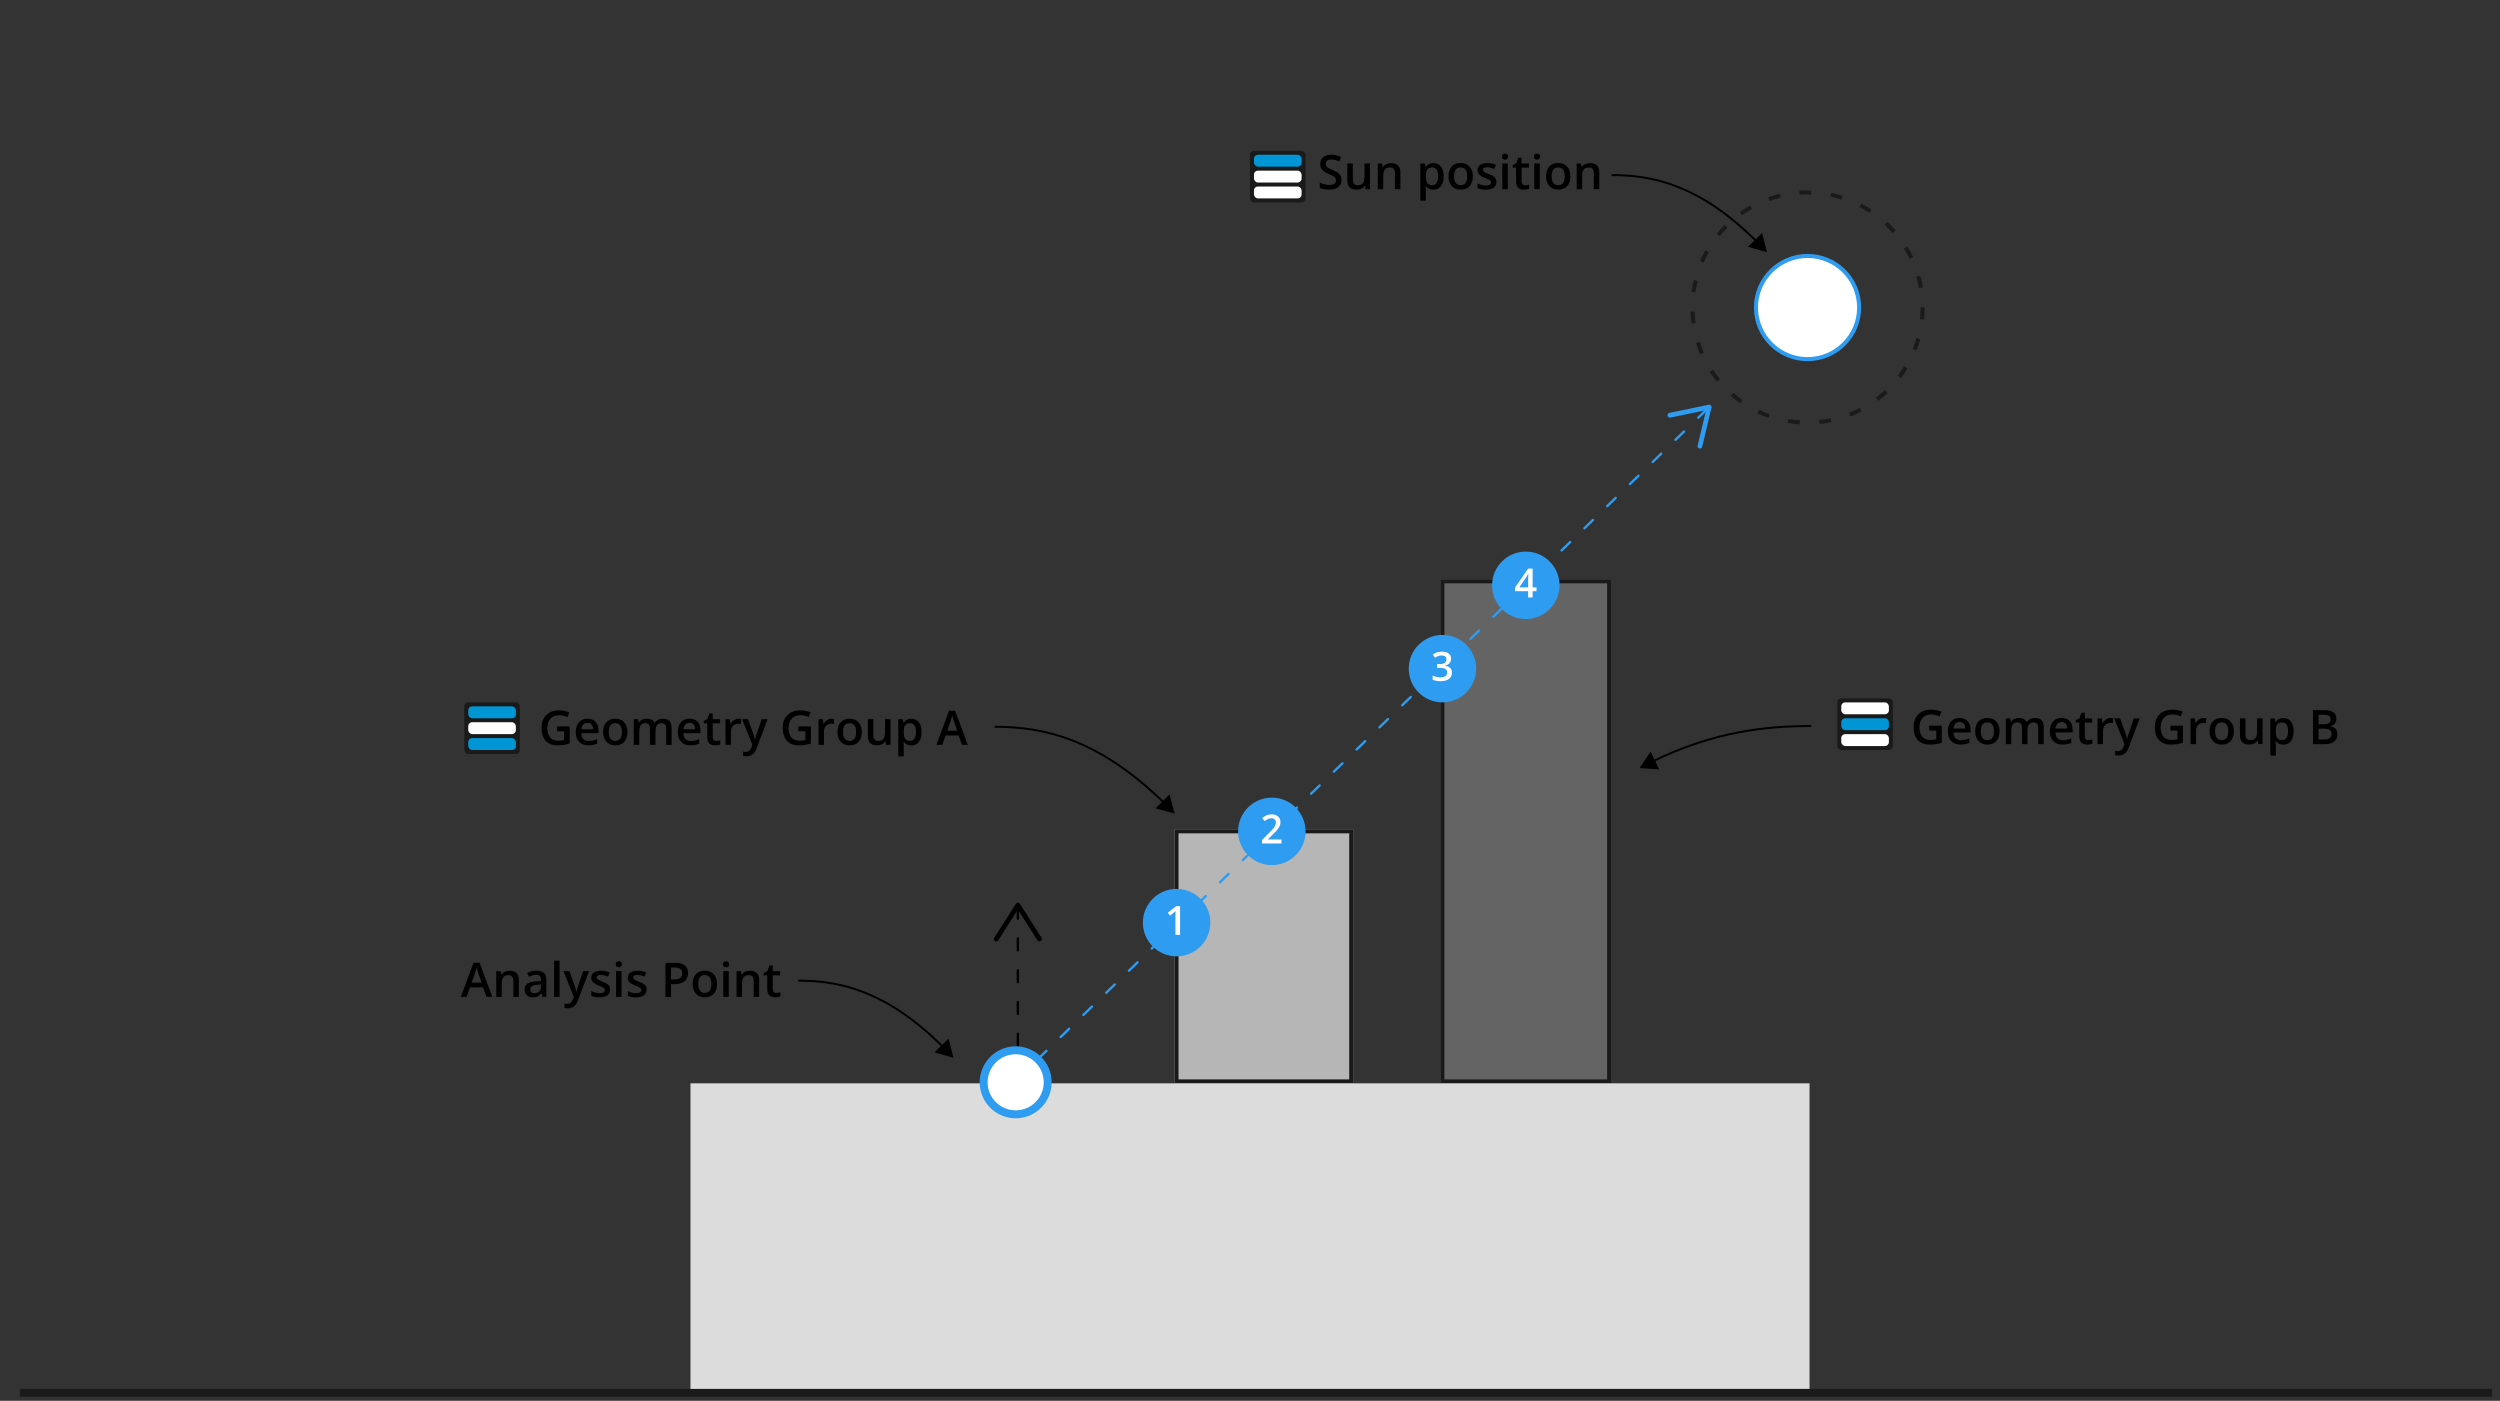 <?xml version="1.0" encoding="UTF-8"?>
<svg id="Layer_1" xmlns="http://www.w3.org/2000/svg" width="630" height="353" viewBox="0 0 630 353">
  <rect x="0" y="0" width="630" height="353" fill="#333333" stroke="none"/>
  <rect x="296" y="209" width="45" height="64" fill="#b6b6b6"/>
  <rect x="363" y="146" width="43" height="127" fill="#646464"/>
  <g>
    <line x1="256.5" y1="271.5" x2="256.5" y2="228.94" fill="none" stroke="#000" stroke-dasharray="3 5" stroke-linecap="round" stroke-width=".6"/>
    <path d="M262.26,237.14c-.28.18-.65.09-.83-.19l-4.93-7.74-4.93,7.74c-.18.28-.55.36-.83.19s-.36-.55-.18-.83l5.44-8.54c.11-.17.3-.28.51-.28s.4.11.51.28l5.44,8.54c.06.1.09.21.09.32,0,.2-.1.39-.28.51Z"/>
  </g>
  <g>
    <rect x="117" y="177" width="14" height="13" rx="1" ry="1" fill="#191a19"/>
    <rect x="118" y="178" width="12" height="3" rx="1" ry="1" fill="#0096d6"/>
    <rect x="118" y="182" width="12" height="3" rx="1" ry="1" fill="#fff"/>
    <rect x="118" y="186" width="12" height="3" rx="1" ry="1" fill="#0096d6"/>
  </g>
  <g>
    <rect x="135.77" y="176.84" width="112.49" height="12.61" fill="none"/>
    <path d="M140.4,183.06h3.15v4.3c-.52.17-1.01.29-1.49.36s-.99.11-1.54.11c-1.3,0-2.3-.38-3-1.15s-1.05-1.85-1.05-3.25.4-2.46,1.19-3.24,1.88-1.17,3.28-1.17c.89,0,1.74.17,2.54.52l-.49,1.17c-.7-.32-1.39-.48-2.09-.48-.91,0-1.64.29-2.17.86s-.8,1.36-.8,2.36c0,1.05.24,1.84.72,2.39s1.17.82,2.07.82c.45,0,.94-.06,1.45-.17v-2.21h-1.78v-1.2Z"/>
    <path d="M148.29,187.83c-1.01,0-1.8-.29-2.36-.88s-.85-1.4-.85-2.43.26-1.89.79-2.5,1.25-.91,2.17-.91c.86,0,1.53.26,2.03.78s.74,1.23.74,2.14v.74h-4.32c.02.63.19,1.11.51,1.45s.77.51,1.35.51c.38,0,.74-.04,1.07-.11s.68-.19,1.06-.36v1.12c-.34.16-.68.27-1.02.34s-.74.1-1.18.1ZM148.04,182.15c-.44,0-.79.14-1.05.42s-.42.68-.47,1.21h2.94c0-.54-.14-.94-.39-1.22s-.59-.41-1.03-.41Z"/>
    <path d="M158.13,184.46c0,1.06-.27,1.88-.81,2.48s-1.3.89-2.27.89c-.61,0-1.14-.14-1.61-.41s-.82-.67-1.07-1.18-.38-1.11-.38-1.78c0-1.05.27-1.87.81-2.46s1.3-.88,2.28-.88,1.68.3,2.23.91.82,1.42.82,2.44ZM153.41,184.46c0,1.5.55,2.24,1.66,2.24s1.64-.75,1.64-2.24-.55-2.22-1.65-2.22c-.58,0-1,.19-1.26.57s-.39.93-.39,1.65Z"/>
    <path d="M165.17,187.71h-1.38v-4c0-.5-.09-.87-.28-1.11s-.48-.37-.88-.37c-.53,0-.92.17-1.17.52s-.37.92-.37,1.73v3.23h-1.38v-6.48h1.08l.19.85h.07c.18-.31.44-.55.78-.71s.72-.25,1.13-.25c1,0,1.66.34,1.98,1.02h.09c.19-.32.46-.57.81-.75s.75-.27,1.2-.27c.77,0,1.34.2,1.69.59s.53.99.53,1.79v4.22h-1.38v-4c0-.5-.09-.87-.28-1.11s-.48-.37-.88-.37c-.54,0-.93.17-1.17.5s-.37.85-.37,1.54v3.43Z"/>
    <path d="M174.01,187.83c-1.01,0-1.8-.29-2.36-.88s-.85-1.4-.85-2.43.26-1.89.79-2.5,1.25-.91,2.17-.91c.86,0,1.53.26,2.03.78s.74,1.23.74,2.14v.74h-4.32c.02.63.19,1.11.51,1.45s.77.51,1.35.51c.38,0,.74-.04,1.07-.11s.68-.19,1.06-.36v1.12c-.34.16-.68.27-1.02.34s-.74.1-1.18.1ZM173.76,182.15c-.44,0-.79.14-1.05.42s-.42.68-.47,1.21h2.94c0-.54-.14-.94-.39-1.22s-.59-.41-1.03-.41Z"/>
    <path d="M180.51,186.71c.34,0,.67-.05,1.01-.16v1.04c-.15.07-.35.12-.59.17s-.49.07-.75.07c-1.3,0-1.96-.69-1.96-2.06v-3.49h-.88v-.61l.95-.5.47-1.37h.85v1.44h1.85v1.04h-1.85v3.47c0,.33.08.58.25.74s.38.24.65.24Z"/>
    <path d="M186.1,181.11c.28,0,.51.02.69.06l-.13,1.28c-.2-.05-.4-.07-.61-.07-.55,0-1,.18-1.34.54s-.51.83-.51,1.4v3.39h-1.38v-6.48h1.08l.18,1.14h.07c.21-.39.5-.69.84-.92s.72-.34,1.12-.34Z"/>
    <path d="M187,181.23h1.5l1.32,3.67c.2.52.33,1.02.4,1.48h.05c.04-.21.1-.48.19-.78s.59-1.76,1.49-4.37h1.49l-2.77,7.34c-.5,1.35-1.34,2.02-2.52,2.02-.3,0-.6-.03-.89-.1v-1.09c.21.05.44.07.71.07.66,0,1.13-.38,1.4-1.15l.24-.61-2.6-6.48Z"/>
    <path d="M201.19,183.06h3.15v4.3c-.52.17-1.01.29-1.49.36s-.99.11-1.54.11c-1.3,0-2.3-.38-3-1.15s-1.05-1.85-1.05-3.25.4-2.46,1.19-3.24,1.88-1.17,3.28-1.17c.89,0,1.74.17,2.54.52l-.49,1.17c-.7-.32-1.39-.48-2.09-.48-.91,0-1.64.29-2.17.86s-.8,1.36-.8,2.36c0,1.05.24,1.84.72,2.39s1.17.82,2.07.82c.45,0,.94-.06,1.45-.17v-2.21h-1.78v-1.2Z"/>
    <path d="M209.54,181.11c.28,0,.51.02.69.06l-.13,1.28c-.2-.05-.4-.07-.61-.07-.55,0-1,.18-1.34.54s-.51.83-.51,1.4v3.39h-1.38v-6.48h1.08l.18,1.14h.07c.21-.39.5-.69.84-.92s.72-.34,1.12-.34Z"/>
    <path d="M217.17,184.46c0,1.06-.27,1.88-.81,2.48s-1.3.89-2.27.89c-.61,0-1.14-.14-1.61-.41s-.82-.67-1.07-1.18-.38-1.11-.38-1.78c0-1.05.27-1.87.81-2.46s1.3-.88,2.28-.88,1.68.3,2.23.91.82,1.42.82,2.44ZM212.45,184.46c0,1.5.55,2.24,1.66,2.24s1.64-.75,1.64-2.24-.55-2.22-1.65-2.22c-.58,0-1,.19-1.26.57s-.39.93-.39,1.65Z"/>
    <path d="M223.32,187.71l-.19-.85h-.07c-.19.3-.46.54-.82.71s-.76.26-1.21.26c-.79,0-1.37-.2-1.76-.59s-.58-.98-.58-1.78v-4.24h1.39v4c0,.5.1.87.3,1.12s.52.37.96.37c.58,0,1-.17,1.27-.52s.41-.92.41-1.74v-3.23h1.38v6.48h-1.08Z"/>
    <path d="M229.66,187.83c-.82,0-1.46-.29-1.91-.88h-.08c.05.55.08.88.08,1v2.65h-1.38v-9.36h1.11c.03.12.1.41.19.87h.07c.43-.66,1.07-.98,1.93-.98.81,0,1.44.29,1.89.88s.68,1.41.68,2.47-.23,1.88-.69,2.48-1.09.89-1.9.89ZM229.32,182.24c-.55,0-.95.16-1.2.48s-.38.83-.38,1.54v.21c0,.79.12,1.36.38,1.71s.66.53,1.22.53c.48,0,.84-.2,1.1-.59s.39-.95.39-1.67-.13-1.28-.38-1.65-.63-.56-1.13-.56Z"/>
    <path d="M242.42,187.71l-.86-2.38h-3.28l-.84,2.38h-1.48l3.21-8.6h1.52l3.21,8.6h-1.49ZM241.2,184.12l-.8-2.33c-.06-.16-.14-.4-.24-.74s-.17-.58-.21-.74c-.11.48-.26,1.01-.46,1.58l-.77,2.23h2.5Z"/>
  </g>
  <g>
    <path d="M250.68,183.15c12.09,0,25.99,2.82,42.8,19.3" fill="none" stroke="#000" stroke-miterlimit="10" stroke-width=".5"/>
    <polygon points="291.19 203.71 296 205 294.71 200.18 291.19 203.71"/>
  </g>
  <g>
    <rect x="315" y="38" width="14" height="13" rx="1" ry="1" fill="#191a19"/>
    <rect x="316" y="39" width="12" height="3" rx="1" ry="1" fill="#0096d6"/>
    <rect x="316" y="43" width="12" height="3" rx="1" ry="1" fill="#fff"/>
    <rect x="316" y="47" width="12" height="3" rx="1" ry="1" fill="#fff"/>
  </g>
  <g>
    <rect x="463" y="176" width="14" height="13" rx="1" ry="1" fill="#191a19"/>
    <rect x="464" y="177" width="12" height="3" rx="1" ry="1" fill="#fff"/>
    <rect x="464" y="181" width="12" height="3" rx="1" ry="1" fill="#0096d6"/>
    <rect x="464" y="185" width="12" height="3" rx="1" ry="1" fill="#fff"/>
  </g>
  <path d="M340,210v62.01h-43.01v-62.01h43.01M341,209h-45v64h45v-64h0Z" fill="#191a19"/>
  <path d="M405,147v125.01h-41.01v-125.01h41.01M406,146h-43v127h43v-127h0Z" fill="#191a19"/>
  <g>
    <rect x="116.13" y="240.34" width="86.3" height="12.61" fill="none"/>
    <path d="M122.58,251.21l-.86-2.38h-3.28l-.84,2.38h-1.48l3.21-8.6h1.52l3.21,8.6h-1.49ZM121.35,247.62l-.8-2.33c-.06-.16-.14-.4-.24-.74s-.17-.58-.21-.74c-.11.48-.26,1.01-.46,1.58l-.77,2.23h2.5Z"/>
    <path d="M130.75,251.21h-1.38v-3.98c0-.5-.1-.87-.3-1.12s-.52-.37-.96-.37c-.58,0-1.01.17-1.28.52s-.4.92-.4,1.73v3.23h-1.38v-6.48h1.08l.19.85h.07c.2-.31.47-.55.83-.71s.76-.25,1.2-.25c1.55,0,2.33.79,2.33,2.37v4.22Z"/>
    <path d="M136.72,251.21l-.28-.9h-.05c-.31.39-.63.66-.94.81s-.72.21-1.22.21c-.64,0-1.13-.17-1.49-.52s-.54-.83-.54-1.46c0-.67.25-1.17.74-1.51s1.25-.53,2.27-.56l1.12-.04v-.35c0-.41-.1-.72-.29-.93s-.49-.31-.9-.31c-.33,0-.65.05-.96.15s-.6.21-.88.35l-.45-.98c.35-.18.74-.32,1.15-.42s.81-.14,1.18-.14c.82,0,1.45.18,1.87.54s.63.92.63,1.69v4.37h-.98ZM134.67,250.27c.5,0,.9-.14,1.2-.42s.45-.67.45-1.17v-.56l-.83.04c-.65.02-1.12.13-1.42.33s-.44.49-.44.89c0,.29.09.51.26.67s.43.24.77.24Z"/>
    <path d="M141.01,251.21h-1.38v-9.12h1.38v9.12Z"/>
    <path d="M141.99,244.73h1.5l1.32,3.67c.2.52.33,1.02.4,1.48h.05c.04-.21.1-.48.19-.78s.59-1.76,1.49-4.37h1.49l-2.77,7.34c-.5,1.35-1.34,2.02-2.52,2.02-.3,0-.6-.03-.89-.1v-1.09c.21.05.44.07.71.07.66,0,1.13-.38,1.4-1.15l.24-.61-2.6-6.48Z"/>
    <path d="M153.76,249.36c0,.63-.23,1.12-.69,1.46s-1.12.51-1.98.51-1.56-.13-2.08-.39v-1.19c.76.35,1.47.53,2.13.53.85,0,1.27-.26,1.27-.77,0-.16-.05-.3-.14-.41s-.25-.22-.46-.34-.51-.25-.9-.4c-.75-.29-1.25-.58-1.51-.87s-.4-.66-.4-1.12c0-.55.22-.99.67-1.29s1.06-.46,1.83-.46,1.48.15,2.16.46l-.45,1.04c-.7-.29-1.29-.43-1.76-.43-.73,0-1.09.21-1.09.62,0,.2.09.38.28.52s.6.33,1.24.58c.54.21.92.4,1.17.57s.42.37.54.59.18.49.18.81Z"/>
    <path d="M155.17,243.01c0-.25.07-.44.2-.57s.33-.2.58-.2.43.07.57.2.2.32.2.57-.07.42-.2.55-.32.2-.57.2-.44-.07-.58-.2-.2-.32-.2-.55ZM156.63,251.21h-1.38v-6.48h1.38v6.48Z"/>
    <path d="M162.95,249.36c0,.63-.23,1.12-.69,1.46s-1.12.51-1.98.51-1.56-.13-2.08-.39v-1.19c.76.35,1.47.53,2.13.53.85,0,1.27-.26,1.27-.77,0-.16-.05-.3-.14-.41s-.25-.22-.46-.34-.51-.25-.9-.4c-.75-.29-1.25-.58-1.51-.87s-.4-.66-.4-1.12c0-.55.22-.99.67-1.29s1.06-.46,1.83-.46,1.48.15,2.16.46l-.45,1.04c-.7-.29-1.29-.43-1.76-.43-.73,0-1.09.21-1.09.62,0,.2.09.38.28.52s.6.33,1.24.58c.54.21.92.4,1.17.57s.42.37.54.59.18.49.18.81Z"/>
    <path d="M173.37,245.23c0,.89-.29,1.58-.88,2.06s-1.42.71-2.5.71h-.89v3.21h-1.4v-8.57h2.47c1.07,0,1.87.22,2.41.66s.8,1.08.8,1.93ZM169.1,246.82h.74c.72,0,1.25-.12,1.58-.38s.5-.64.5-1.17c0-.49-.15-.86-.45-1.1s-.77-.36-1.41-.36h-.97v3.01Z"/>
    <path d="M180.69,247.95c0,1.06-.27,1.88-.81,2.48s-1.3.89-2.27.89c-.61,0-1.14-.14-1.61-.41s-.82-.67-1.07-1.18-.38-1.11-.38-1.78c0-1.05.27-1.87.81-2.46s1.3-.88,2.28-.88,1.68.3,2.23.91.82,1.42.82,2.44ZM175.97,247.95c0,1.5.55,2.24,1.66,2.24s1.64-.75,1.64-2.24-.55-2.22-1.65-2.22c-.58,0-1,.19-1.26.57s-.39.93-.39,1.65Z"/>
    <path d="M182.19,243.01c0-.25.07-.44.2-.57s.33-.2.58-.2.43.07.57.2.2.32.2.57-.07.42-.2.55-.32.2-.57.2-.44-.07-.58-.2-.2-.32-.2-.55ZM183.64,251.21h-1.38v-6.48h1.38v6.48Z"/>
    <path d="M191.31,251.21h-1.38v-3.98c0-.5-.1-.87-.3-1.12s-.52-.37-.96-.37c-.58,0-1.01.17-1.28.52s-.4.92-.4,1.73v3.23h-1.38v-6.48h1.08l.19.85h.07c.2-.31.47-.55.83-.71s.76-.25,1.2-.25c1.55,0,2.33.79,2.33,2.37v4.22Z"/>
    <path d="M195.64,250.21c.34,0,.67-.05,1.01-.16v1.04c-.15.07-.35.12-.59.17s-.49.07-.75.07c-1.3,0-1.96-.69-1.96-2.06v-3.49h-.88v-.61l.95-.5.47-1.37h.85v1.44h1.85v1.04h-1.85v3.47c0,.33.08.58.25.74s.38.24.65.24Z"/>
  </g>
  <rect x="174" y="273" width="282" height="78" fill="#dcdcdc"/>
  <line x1="5" y1="351" x2="628" y2="351" stroke="#191a19" stroke-miterlimit="10" stroke-width="2"/>
  <g>
    <line x1="430.11" y1="103.17" x2="256.71" y2="271.6" fill="none" stroke="#2e9cf0" stroke-dasharray="3 5" stroke-linecap="round" stroke-width=".6"/>
    <path d="M420.22,104.76c.07.32.39.53.71.47l8.99-1.86-2.12,8.93c-.08.32.12.65.44.72.32.08.65-.13.72-.45l2.34-9.85c.05-.2-.01-.41-.15-.56-.14-.15-.35-.21-.55-.17l-9.91,2.05c-.12.02-.22.08-.3.16-.14.14-.21.34-.17.55Z" fill="#2e9cf0"/>
  </g>
  <circle cx="455.5" cy="77.5" r="13" fill="#fff" stroke="#2e9cf0" stroke-width="1.02"/>
  <circle cx="455.5" cy="77.5" r="29" fill="none" stroke="#191a19" stroke-dasharray="2.97 4.95" stroke-width="1.01"/>
  <path d="M253.93,280.55c4.31,1.12,8.72-1.48,9.83-5.79,1.12-4.31-1.48-8.72-5.79-9.83-4.31-1.12-8.72,1.48-9.83,5.79-1.12,4.31,1.48,8.72,5.79,9.83Z" fill="#fff" stroke="#2e9cf0" stroke-width="2"/>
  <g>
    <rect x="481.53" y="176.89" width="109.07" height="12.15" fill="none"/>
    <path d="M486.17,182.87h3.15v4.3c-.52.17-1.01.29-1.49.36s-.99.11-1.54.11c-1.3,0-2.3-.38-3-1.15s-1.05-1.85-1.05-3.25.4-2.46,1.19-3.24,1.88-1.17,3.28-1.17c.89,0,1.74.17,2.54.52l-.49,1.17c-.7-.32-1.39-.48-2.09-.48-.91,0-1.64.29-2.17.86s-.8,1.36-.8,2.36c0,1.05.24,1.84.72,2.39s1.17.82,2.07.82c.45,0,.94-.06,1.45-.17v-2.21h-1.78v-1.2Z"/>
    <path d="M494.06,187.64c-1.01,0-1.8-.29-2.36-.88s-.85-1.4-.85-2.43.26-1.89.79-2.5,1.25-.91,2.17-.91c.86,0,1.53.26,2.03.78s.74,1.23.74,2.14v.74h-4.32c.02.63.19,1.11.51,1.45s.77.51,1.35.51c.38,0,.74-.04,1.07-.11s.68-.19,1.06-.36v1.12c-.34.16-.68.27-1.02.34s-.74.1-1.18.1ZM493.81,181.96c-.44,0-.79.14-1.05.42s-.42.68-.47,1.21h2.94c0-.54-.14-.94-.39-1.22s-.59-.41-1.03-.41Z"/>
    <path d="M503.89,184.27c0,1.06-.27,1.88-.81,2.48s-1.3.89-2.27.89c-.61,0-1.14-.14-1.61-.41s-.82-.67-1.07-1.18-.38-1.11-.38-1.78c0-1.05.27-1.87.81-2.46s1.3-.88,2.28-.88,1.68.3,2.23.91.82,1.42.82,2.44ZM499.17,184.27c0,1.5.55,2.24,1.66,2.24s1.64-.75,1.64-2.24-.55-2.22-1.65-2.22c-.58,0-1,.19-1.26.57s-.39.93-.39,1.65Z"/>
    <path d="M510.93,187.52h-1.38v-4c0-.5-.09-.87-.28-1.11s-.48-.37-.88-.37c-.53,0-.92.17-1.17.52s-.37.92-.37,1.73v3.23h-1.38v-6.48h1.08l.19.85h.07c.18-.31.44-.55.78-.71s.72-.25,1.13-.25c1,0,1.66.34,1.98,1.02h.09c.19-.32.46-.57.81-.75s.75-.27,1.2-.27c.77,0,1.34.2,1.69.59s.53.99.53,1.79v4.22h-1.38v-4c0-.5-.09-.87-.28-1.11s-.48-.37-.88-.37c-.54,0-.93.17-1.17.5s-.37.85-.37,1.54v3.43Z"/>
    <path d="M519.78,187.64c-1.01,0-1.8-.29-2.36-.88s-.85-1.4-.85-2.43.26-1.89.79-2.5,1.25-.91,2.17-.91c.86,0,1.53.26,2.03.78s.74,1.23.74,2.14v.74h-4.32c.02.63.19,1.11.51,1.45s.77.51,1.35.51c.38,0,.74-.04,1.07-.11s.68-.19,1.06-.36v1.12c-.34.16-.68.27-1.02.34s-.74.1-1.18.1ZM519.52,181.96c-.44,0-.79.14-1.05.42s-.42.68-.47,1.21h2.94c0-.54-.14-.94-.39-1.22s-.59-.41-1.03-.41Z"/>
    <path d="M526.27,186.52c.34,0,.67-.05,1.01-.16v1.04c-.15.07-.35.12-.59.17s-.49.07-.75.07c-1.3,0-1.96-.69-1.96-2.06v-3.49h-.88v-.61l.95-.5.47-1.37h.85v1.44h1.85v1.04h-1.85v3.47c0,.33.08.58.25.74s.38.24.65.24Z"/>
    <path d="M531.86,180.92c.28,0,.51.02.69.06l-.13,1.28c-.2-.05-.4-.07-.61-.07-.55,0-1,.18-1.34.54s-.51.83-.51,1.4v3.39h-1.38v-6.48h1.08l.18,1.14h.07c.21-.39.5-.69.84-.92s.72-.34,1.12-.34Z"/>
    <path d="M532.77,181.04h1.5l1.32,3.67c.2.52.33,1.02.4,1.48h.05c.04-.21.1-.48.19-.78s.59-1.76,1.49-4.37h1.49l-2.77,7.34c-.5,1.35-1.34,2.02-2.52,2.02-.3,0-.6-.03-.89-.1v-1.09c.21.05.44.07.71.07.66,0,1.13-.38,1.4-1.15l.24-.61-2.6-6.48Z"/>
    <path d="M546.95,182.87h3.15v4.3c-.52.17-1.01.29-1.49.36s-.99.11-1.54.11c-1.3,0-2.3-.38-3-1.15s-1.05-1.85-1.05-3.25.4-2.46,1.19-3.24,1.88-1.17,3.28-1.17c.89,0,1.74.17,2.54.52l-.49,1.17c-.7-.32-1.39-.48-2.09-.48-.91,0-1.64.29-2.17.86s-.8,1.36-.8,2.36c0,1.05.24,1.84.72,2.39s1.17.82,2.07.82c.45,0,.94-.06,1.45-.17v-2.21h-1.78v-1.2Z"/>
    <path d="M555.3,180.92c.28,0,.51.02.69.06l-.13,1.28c-.2-.05-.4-.07-.61-.07-.55,0-1,.18-1.34.54s-.51.83-.51,1.4v3.39h-1.38v-6.48h1.08l.18,1.14h.07c.21-.39.5-.69.84-.92s.72-.34,1.12-.34Z"/>
    <path d="M562.94,184.27c0,1.06-.27,1.88-.81,2.48s-1.3.89-2.27.89c-.61,0-1.14-.14-1.61-.41s-.82-.67-1.07-1.18-.38-1.11-.38-1.78c0-1.05.27-1.87.81-2.46s1.3-.88,2.28-.88,1.68.3,2.23.91.82,1.42.82,2.44ZM558.22,184.27c0,1.5.55,2.24,1.66,2.24s1.64-.75,1.64-2.24-.55-2.22-1.65-2.22c-.58,0-1,.19-1.26.57s-.39.93-.39,1.65Z"/>
    <path d="M569.09,187.52l-.19-.85h-.07c-.19.3-.46.54-.82.71s-.76.26-1.21.26c-.79,0-1.37-.2-1.76-.59s-.58-.98-.58-1.78v-4.24h1.39v4c0,.5.1.87.3,1.12s.52.37.96.37c.58,0,1-.17,1.27-.52s.41-.92.41-1.74v-3.23h1.38v6.48h-1.08Z"/>
    <path d="M575.42,187.64c-.82,0-1.46-.29-1.91-.88h-.08c.05.55.08.88.08,1v2.65h-1.38v-9.36h1.11c.03.12.1.41.19.87h.07c.43-.66,1.07-.98,1.93-.98.81,0,1.44.29,1.89.88s.68,1.41.68,2.47-.23,1.88-.69,2.48-1.09.89-1.9.89ZM575.09,182.05c-.55,0-.95.16-1.2.48s-.38.83-.38,1.54v.21c0,.79.12,1.36.38,1.71s.66.53,1.22.53c.48,0,.84-.2,1.1-.59s.39-.95.39-1.67-.13-1.28-.38-1.65-.63-.56-1.13-.56Z"/>
    <path d="M582.88,178.95h2.54c1.18,0,2.03.17,2.56.52s.79.89.79,1.63c0,.5-.13.92-.39,1.25s-.63.54-1.11.63v.06c.6.11,1.04.34,1.33.67s.42.79.42,1.36c0,.77-.27,1.37-.81,1.81s-1.28.65-2.24.65h-3.09v-8.57ZM584.28,182.49h1.35c.59,0,1.01-.09,1.28-.28s.4-.5.4-.95c0-.4-.15-.69-.44-.87s-.75-.27-1.39-.27h-1.21v2.37ZM584.28,183.63v2.71h1.49c.59,0,1.03-.11,1.33-.34s.45-.58.45-1.06c0-.45-.15-.78-.46-.99s-.77-.32-1.39-.32h-1.42Z"/>
  </g>
  <g>
    <rect x="332" y="36.81" width="72.16" height="12.61" fill="none"/>
    <path d="M338.07,45.35c0,.76-.28,1.36-.83,1.79s-1.31.65-2.28.65-1.76-.15-2.38-.45v-1.32c.39.18.81.33,1.25.43s.85.16,1.23.16c.55,0,.96-.11,1.23-.32s.4-.49.4-.85c0-.32-.12-.59-.36-.81s-.74-.49-1.5-.79c-.78-.32-1.33-.68-1.65-1.08s-.48-.89-.48-1.46c0-.71.25-1.28.76-1.69s1.19-.62,2.04-.62,1.64.18,2.45.54l-.45,1.14c-.76-.32-1.44-.48-2.04-.48-.45,0-.8.1-1.03.3s-.35.46-.35.78c0,.22.05.41.14.57s.25.31.46.45.6.33,1.16.56c.63.26,1.09.51,1.38.73s.51.48.64.77.21.62.21,1.01Z"/>
    <path d="M344.15,47.68l-.19-.85h-.07c-.19.3-.46.54-.82.71s-.76.26-1.21.26c-.79,0-1.37-.2-1.76-.59s-.58-.98-.58-1.78v-4.24h1.39v4c0,.5.1.87.3,1.12s.52.37.96.37c.58,0,1-.17,1.27-.52s.41-.92.41-1.74v-3.23h1.38v6.48h-1.08Z"/>
    <path d="M352.9,47.68h-1.38v-3.98c0-.5-.1-.87-.3-1.12s-.52-.37-.96-.37c-.58,0-1.01.17-1.28.52s-.4.92-.4,1.73v3.23h-1.38v-6.48h1.08l.19.85h.07c.2-.31.47-.55.83-.71s.76-.25,1.2-.25c1.55,0,2.33.79,2.33,2.37v4.22Z"/>
    <path d="M361.22,47.79c-.82,0-1.46-.29-1.91-.88h-.08c.05.55.08.88.08,1v2.65h-1.38v-9.36h1.11c.03.12.1.41.19.87h.07c.43-.66,1.07-.98,1.93-.98.81,0,1.44.29,1.89.88s.68,1.41.68,2.47-.23,1.88-.69,2.48-1.09.89-1.9.89ZM360.89,42.2c-.55,0-.95.16-1.2.48s-.38.83-.38,1.54v.21c0,.79.12,1.36.38,1.71s.66.53,1.22.53c.48,0,.84-.2,1.1-.59s.39-.95.39-1.67-.13-1.28-.38-1.65-.63-.56-1.13-.56Z"/>
    <path d="M371.16,44.42c0,1.06-.27,1.88-.81,2.48s-1.3.89-2.27.89c-.61,0-1.14-.14-1.61-.41s-.82-.67-1.07-1.18-.38-1.11-.38-1.78c0-1.05.27-1.87.81-2.46s1.3-.88,2.28-.88,1.68.3,2.23.91.82,1.42.82,2.44ZM366.44,44.42c0,1.5.55,2.24,1.66,2.24s1.64-.75,1.64-2.24-.55-2.22-1.65-2.22c-.58,0-1,.19-1.26.57s-.39.93-.39,1.65Z"/>
    <path d="M377.09,45.83c0,.63-.23,1.12-.69,1.46s-1.12.51-1.98.51-1.56-.13-2.08-.39v-1.19c.76.35,1.47.53,2.13.53.85,0,1.27-.26,1.27-.77,0-.16-.05-.3-.14-.41s-.25-.22-.46-.34-.51-.25-.9-.4c-.75-.29-1.25-.58-1.51-.87s-.4-.66-.4-1.12c0-.55.22-.99.67-1.29s1.06-.46,1.83-.46,1.48.15,2.16.46l-.45,1.04c-.7-.29-1.29-.43-1.76-.43-.73,0-1.09.21-1.09.62,0,.2.09.38.28.52s.6.33,1.24.58c.54.21.92.4,1.17.57s.42.37.54.59.18.49.18.81Z"/>
    <path d="M378.5,39.48c0-.25.07-.44.2-.57s.33-.2.58-.2.43.07.57.2.2.32.2.57-.07.42-.2.55-.32.2-.57.2-.44-.07-.58-.2-.2-.32-.2-.55ZM379.96,47.68h-1.38v-6.48h1.38v6.48Z"/>
    <path d="M384.34,46.68c.34,0,.67-.05,1.01-.16v1.04c-.15.07-.35.12-.59.17s-.49.07-.75.07c-1.3,0-1.96-.69-1.96-2.06v-3.49h-.88v-.61l.95-.5.47-1.37h.85v1.44h1.85v1.04h-1.85v3.47c0,.33.08.58.25.74s.38.24.65.24Z"/>
    <path d="M386.56,39.48c0-.25.07-.44.2-.57s.33-.2.58-.2.43.07.57.2.2.32.2.57-.07.42-.2.55-.32.2-.57.2-.44-.07-.58-.2-.2-.32-.2-.55ZM388.02,47.68h-1.38v-6.48h1.38v6.48Z"/>
    <path d="M395.74,44.42c0,1.06-.27,1.88-.81,2.48s-1.3.89-2.27.89c-.61,0-1.14-.14-1.61-.41s-.82-.67-1.07-1.18-.38-1.11-.38-1.78c0-1.05.27-1.87.81-2.46s1.3-.88,2.28-.88,1.68.3,2.23.91.82,1.42.82,2.44ZM391.02,44.42c0,1.5.55,2.24,1.66,2.24s1.64-.75,1.64-2.24-.55-2.22-1.65-2.22c-.58,0-1,.19-1.26.57s-.39.93-.39,1.65Z"/>
    <path d="M403.02,47.68h-1.38v-3.98c0-.5-.1-.87-.3-1.12s-.52-.37-.96-.37c-.58,0-1.01.17-1.28.52s-.4.92-.4,1.73v3.23h-1.38v-6.48h1.08l.19.85h.07c.2-.31.47-.55.83-.71s.76-.25,1.2-.25c1.55,0,2.33.79,2.33,2.37v4.22Z"/>
  </g>
  <g>
    <path d="M406.16,44.12c10.36,0,22.26,2.48,36.63,16.86" fill="none" stroke="#000" stroke-miterlimit="10" stroke-width=".5"/>
    <polygon points="440.48 62.19 445.27 63.56 444.06 58.72 440.48 62.19"/>
  </g>
  <g>
    <path d="M201.16,247.12c10.36,0,22.26,2.48,36.63,16.86" fill="none" stroke="#000" stroke-miterlimit="10" stroke-width=".5"/>
    <polygon points="235.48 265.19 240.27 266.56 239.06 261.72 235.48 265.19"/>
  </g>
  <g>
    <path d="M456.44,182.96c-11.35,0-24.38,1.32-40.08,8.96" fill="none" stroke="#000" stroke-miterlimit="10" stroke-width=".5"/>
    <polygon points="415.95 189.41 413.16 193.55 418.14 193.9 415.95 189.41"/>
  </g>
  <circle cx="296.5" cy="232.5" r="8.5" fill="#2e9cf0"/>
  <circle cx="320.5" cy="209.5" r="8.5" fill="#2e9cf0"/>
  <path d="M297.38,235.59h-1.17v-4.68c0-.56.01-1,.04-1.33-.08.08-.17.17-.28.26-.11.1-.48.4-1.11.91l-.58-.74,2.13-1.67h.97v7.24Z" fill="#fff"/>
  <path d="M322.94,212.56h-4.91v-.88l1.87-1.88c.55-.56.92-.97,1.1-1.2.18-.24.31-.46.39-.67.08-.21.12-.43.12-.67,0-.33-.1-.58-.29-.77-.2-.19-.47-.28-.82-.28-.28,0-.55.05-.8.15-.26.1-.56.29-.9.56l-.63-.77c.4-.34.79-.58,1.17-.72.38-.14.78-.21,1.21-.21.67,0,1.21.18,1.62.53.41.35.61.83.61,1.42,0,.33-.06.64-.18.93s-.3.6-.54.91c-.24.31-.65.73-1.21,1.27l-1.26,1.22v.05h3.44v1.03Z" fill="#fff"/>
  <circle cx="363.5" cy="168.5" r="8.5" fill="#2e9cf0"/>
  <path d="M365.67,165.98c0,.46-.13.84-.4,1.15-.27.31-.64.51-1.13.62v.04c.58.07,1.02.25,1.31.54.29.29.44.67.44,1.15,0,.7-.25,1.23-.74,1.61s-1.19.57-2.1.57c-.8,0-1.48-.13-2.03-.39v-1.04c.31.15.63.27.98.35s.67.12.99.12c.56,0,.98-.1,1.26-.31.28-.21.42-.53.42-.97,0-.39-.15-.67-.46-.85s-.79-.27-1.45-.27h-.63v-.95h.64c1.16,0,1.73-.4,1.73-1.2,0-.31-.1-.55-.3-.72s-.5-.25-.89-.25c-.27,0-.54.04-.79.12-.25.08-.56.23-.9.45l-.57-.81c.66-.49,1.43-.73,2.31-.73.73,0,1.3.16,1.71.47.41.31.61.75.61,1.3Z" fill="#fff"/>
  <circle cx="384.5" cy="147.5" r="8.5" fill="#2e9cf0"/>
  <path d="M387.2,148.98h-.98v1.58h-1.13v-1.58h-3.31v-.9l3.31-4.79h1.13v4.72h.98v.97ZM385.09,148.01v-1.82c0-.65.02-1.18.05-1.59h-.04c-.09.22-.24.48-.44.79l-1.8,2.62h2.22Z" fill="#fff"/>
</svg>